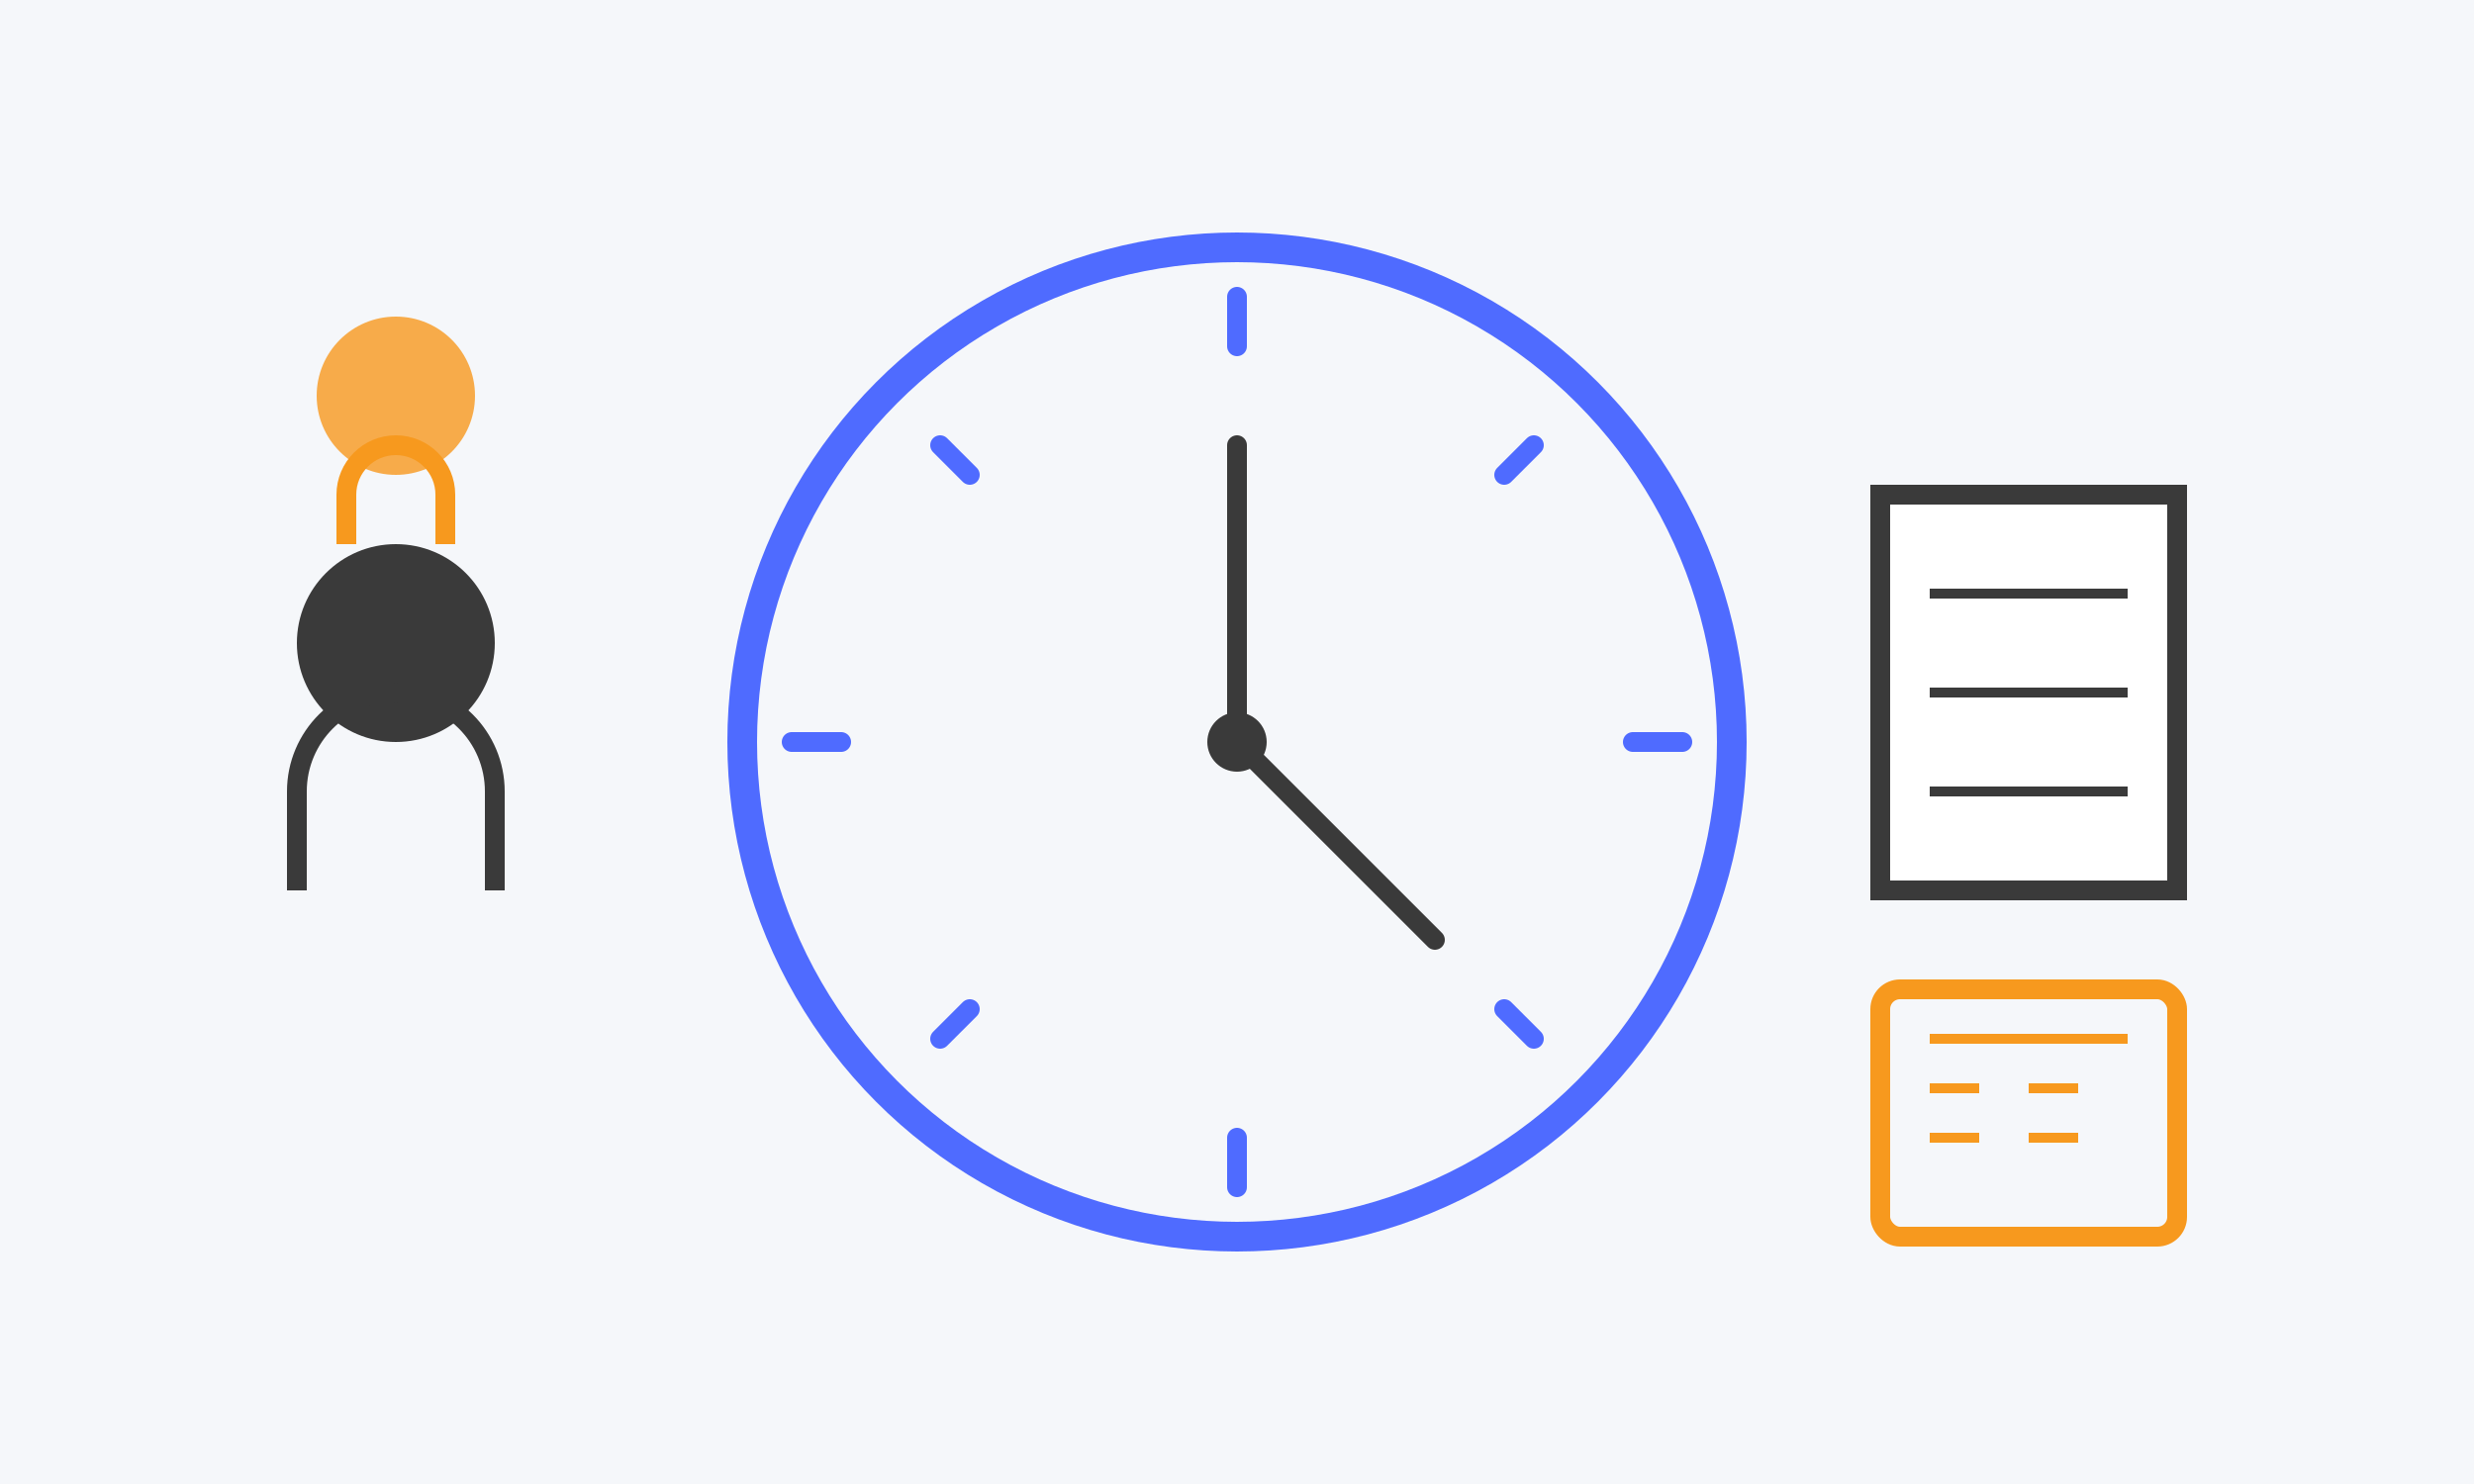 <svg width="250" height="150" viewBox="0 0 250 150" fill="none" xmlns="http://www.w3.org/2000/svg">
  <rect width="250" height="150" fill="#F5F7FA"/>
  
  <!-- Clock -->
  <circle cx="125" cy="75" r="50" stroke="#4F6BFF" stroke-width="3"/>
  <circle cx="125" cy="75" r="3" fill="#3A3A3A"/>
  <line x1="125" y1="75" x2="125" y2="45" stroke="#3A3A3A" stroke-width="2" stroke-linecap="round"/>
  <line x1="125" y1="75" x2="145" y2="95" stroke="#3A3A3A" stroke-width="2" stroke-linecap="round"/>
  
  <!-- Clock Marks -->
  <line x1="125" y1="30" x2="125" y2="35" stroke="#4F6BFF" stroke-width="2" stroke-linecap="round"/>
  <line x1="125" y1="115" x2="125" y2="120" stroke="#4F6BFF" stroke-width="2" stroke-linecap="round"/>
  <line x1="80" y1="75" x2="85" y2="75" stroke="#4F6BFF" stroke-width="2" stroke-linecap="round"/>
  <line x1="165" y1="75" x2="170" y2="75" stroke="#4F6BFF" stroke-width="2" stroke-linecap="round"/>
  <line x1="95" y1="45" x2="98" y2="48" stroke="#4F6BFF" stroke-width="2" stroke-linecap="round"/>
  <line x1="155" y1="45" x2="152" y2="48" stroke="#4F6BFF" stroke-width="2" stroke-linecap="round"/>
  <line x1="95" y1="105" x2="98" y2="102" stroke="#4F6BFF" stroke-width="2" stroke-linecap="round"/>
  <line x1="155" y1="105" x2="152" y2="102" stroke="#4F6BFF" stroke-width="2" stroke-linecap="round"/>
  
  <!-- People Silhouettes -->
  <circle cx="40" cy="65" r="10" fill="#3A3A3A"/>
  <path d="M30 90V80C30 74.477 34.477 70 40 70V70C45.523 70 50 74.477 50 80V90" stroke="#3A3A3A" stroke-width="2"/>
  
  <circle cx="40" cy="40" r="8" fill="#F7991E" opacity="0.8"/>
  <path d="M35 55V50C35 47.239 37.239 45 40 45V45C42.761 45 45 47.239 45 50V55" stroke="#F7991E" stroke-width="2"/>
  
  <!-- Document/Reform Paper -->
  <rect x="190" y="50" width="30" height="40" fill="white" stroke="#3A3A3A" stroke-width="2"/>
  <path d="M195 60H215" stroke="#3A3A3A" stroke-width="1"/>
  <path d="M195 70H215" stroke="#3A3A3A" stroke-width="1"/>
  <path d="M195 80H215" stroke="#3A3A3A" stroke-width="1"/>
  
  <!-- Calendar/Reform Date -->
  <rect x="190" y="100" width="30" height="25" rx="2" stroke="#F7991E" stroke-width="2"/>
  <path d="M195 105H215" stroke="#F7991E" stroke-width="1"/>
  <path d="M195 110H200" stroke="#F7991E" stroke-width="1"/>
  <path d="M205 110H210" stroke="#F7991E" stroke-width="1"/>
  <path d="M195 115H200" stroke="#F7991E" stroke-width="1"/>
  <path d="M205 115H210" stroke="#F7991E" stroke-width="1"/>
</svg>
